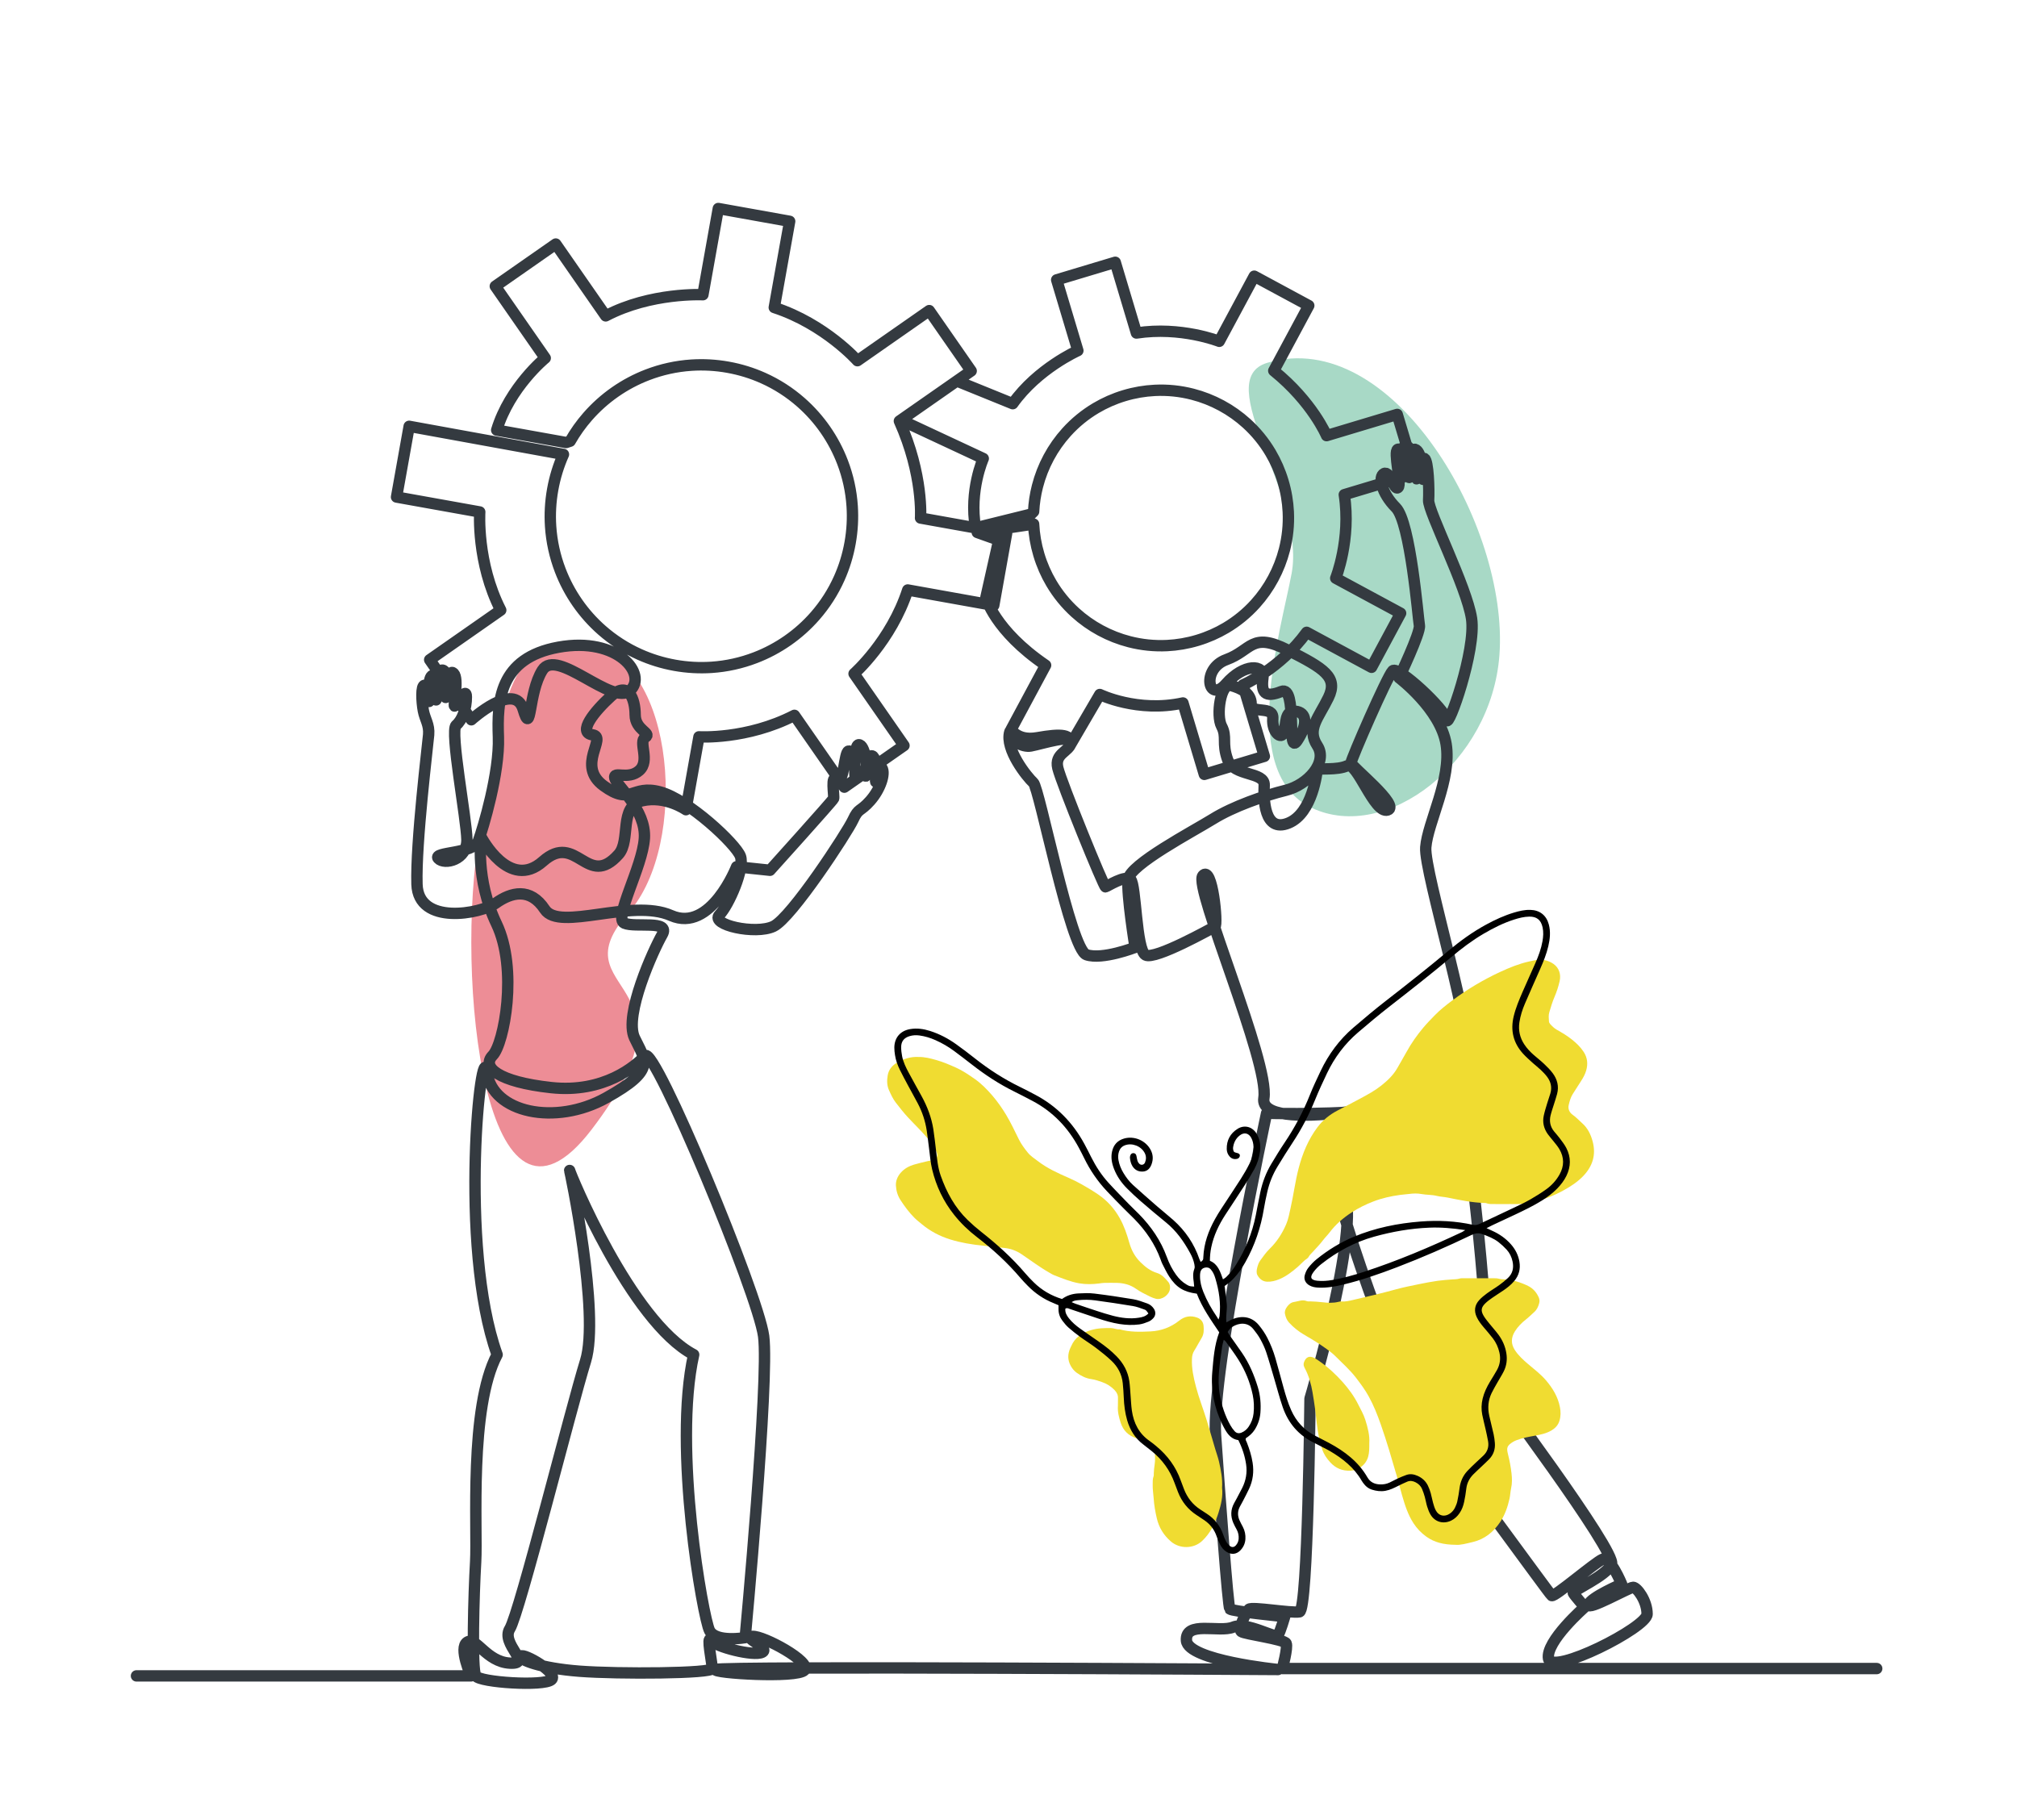 <svg width="532" height="480" viewBox="0 0 532 480" fill="none" xmlns="http://www.w3.org/2000/svg">
<path d="M156 170.5C177.943 174.403 181.823 222.656 165.799 240.731C146.5 262.5 187 257.5 156 298C127.828 334.805 119.892 257.155 126.5 220C133.108 182.845 134.058 166.598 156 170.5Z" fill="#E14151" fill-opacity="0.6"/>
<path d="M346.004 213.114C326.375 203.872 337.814 166.61 340.678 151.244C344.509 130.684 319.014 100.197 334.305 95.684C367.185 85.981 398.019 138.602 395.486 172.791C393.382 201.189 365.632 222.356 346.004 213.114Z" fill="#4EB28B" fill-opacity="0.49"/>
<path d="M495 440.13H338.225C338.225 440.13 339.735 434.582 339.232 433.489C338.729 432.397 328.327 431.052 327.405 430.379C326.482 429.707 328.602 425.248 329.418 424.495C330.233 423.742 340.49 425.588 342.755 425.167C345.02 424.747 345.523 368.931 345.523 368.931C345.523 368.931 359.951 320.512 353.911 313.115C347.872 305.717 371.191 371.453 377.398 378.514C383.605 385.575 408.602 420.376 409.273 420.88C409.944 421.385 420.681 412.138 422.694 411.297C424.707 410.457 427.727 417.854 427.727 417.854C427.727 417.854 419.507 421.385 419.003 423.234C418.5 425.083 429.74 418.695 430.747 418.695C431.753 418.695 434.438 422.225 434.438 425.756C434.438 429.286 409.273 442.063 408.434 437.524C407.595 432.985 417.997 423.906 417.997 423.906C417.997 423.906 415.313 420.88 414.977 420.208C414.641 419.535 423.533 415.837 425.043 412.642C426.553 409.448 393 364.728 393 364.728C393 364.728 388.554 283.189 381.257 287.14C373.959 291.091 331.85 299.245 333.36 289.662C334.87 280.079 314.739 234.014 317.255 230.988C319.771 227.961 321.281 244.017 320.443 244.437C319.604 244.858 304.673 253.264 302.156 251.919C299.64 250.574 299.64 233.257 298.214 231.996C296.788 230.735 292.007 233.846 291.587 233.93C291.168 234.014 279.928 206.442 279.005 202.575C278.082 198.708 281.941 198.372 282.528 195.934C283.115 193.497 274.944 196.199 271.875 196.775C269.714 197.181 266.129 195.374 266.656 192.488L275.789 175.48C262.295 166.283 260.034 157.603 260.034 157.603L263.431 142.472L257.769 140.454L272.621 138.237C272.751 140.917 273.205 143.626 274.009 146.311C274.812 148.996 275.921 151.506 277.285 153.815C279.011 156.74 281.147 159.34 283.593 161.563C287.656 165.257 292.571 167.91 297.885 169.275C301.084 170.098 304.425 170.454 307.812 170.288C310.487 170.158 313.19 169.703 315.869 168.898C318.549 168.092 321.053 166.982 323.358 165.615C326.276 163.884 328.87 161.744 331.089 159.292C334.775 155.221 337.422 150.295 338.784 144.971C339.605 141.765 339.96 138.416 339.795 135.022C339.665 132.342 339.212 129.635 338.408 126.95C337.604 124.264 336.496 121.753 335.132 119.444C333.405 116.519 331.269 113.919 328.823 111.696C324.76 108.002 319.845 105.349 314.532 103.984C311.332 103.161 307.991 102.805 304.604 102.971C301.929 103.101 299.229 103.555 296.549 104.361C293.869 105.166 291.363 106.277 289.059 107.644C286.14 109.375 283.546 111.515 281.327 113.967C277.641 118.038 274.995 122.964 273.632 128.288C273.078 130.452 272.736 132.68 272.623 134.943L271.949 135.62L257.302 139.244C255.571 129.387 259.344 120.948 259.344 120.948L237.599 110.799L252.366 100.493L267.116 106.483C273.693 97.212 284.296 92.489 284.296 92.489L278.708 73.823L294.156 69.179L299.743 87.843C311.483 86.027 321.587 90.032 321.587 90.032L330.819 72.851L345.198 80.61L335.966 97.792C346.181 106.049 349.894 114.912 349.894 114.912L368.527 109.31L373.191 124.889L354.567 130.488C356.391 142.296 352.307 152.518 352.307 152.518L369.424 161.754L361.756 176.025L344.639 166.789C337.627 176.47 327.844 180.669 327.844 180.669L333.482 199.504L317.651 204.264L312.012 185.427C300.05 188.053 290.08 183.191 290.08 183.191L282.049 196.937C283.329 193.479 279.662 193.525 273.623 194.589C267.583 195.654 266.8 191.507 266.339 193.076C265.001 197.627 270.952 205.013 272.546 206.442C274.14 207.871 282.36 250.406 286.554 251.835C290.748 253.264 299.388 249.901 299.388 249.901C299.388 249.901 297.123 235.947 297.543 231.996C297.962 228.046 314.655 219.303 319.939 216.025C325.224 212.746 333.36 209.888 339.148 208.459C344.936 207.03 350.304 201.062 347.452 196.691C344.6 192.32 347.788 189.378 350.388 183.998C352.988 178.618 349.298 176.348 339.651 171.473C330.005 166.597 330.173 171.557 323.462 173.994C316.752 176.432 318.681 185.763 323.378 180.383C328.076 175.003 333.612 175.087 333.108 178.87C332.605 182.653 333.612 184.166 337.973 182.4C342.335 180.635 339.232 199.801 342.168 195.346C345.103 190.891 344.6 187.864 341.664 187.612C338.728 187.36 339.316 191.059 338.645 193.16C337.973 195.262 335.457 193.16 335.709 189.546C335.96 185.931 330.005 188.537 330.005 185.679C330.005 182.821 327.321 181.56 324.636 180.803C321.952 180.047 320.694 188.705 322.204 191.563C323.714 194.421 322.204 195.934 323.797 200.389C325.391 204.845 333.612 203.5 333.444 207.114C333.276 210.729 333.36 219.723 339.819 217.118C346.278 214.512 347.368 203.416 347.452 202.995C347.536 202.575 352.737 203.248 355.337 201.987C357.937 200.726 362.467 214.764 365.99 213.671C369.513 212.578 356.343 202.155 356.343 201.23C356.343 200.305 365.906 178.366 367.332 176.937C368.758 175.508 381.256 187.192 381.592 189.882C381.927 192.572 389.393 171.473 388.134 163.151C386.876 154.829 376.643 134.822 376.81 131.964C376.978 129.106 376.727 121.541 375.72 120.952C374.713 120.364 375.468 128.77 375.384 126.332C375.3 123.895 374.881 118.935 373.203 118.515C371.526 118.094 373.707 128.434 373.707 125.912C373.707 123.39 372.449 117.758 370.771 117.506C369.093 117.254 371.861 127.845 371.694 125.66C371.526 123.474 369.932 117.926 368.674 118.515C367.416 119.103 369.764 127.593 368.758 128.602C367.751 129.611 366.661 124.147 365.067 124.903C363.473 125.66 364.312 130.031 368.171 133.898C372.029 137.764 374.042 163.151 374.378 165C374.713 166.849 369.009 178.786 369.009 178.786C369.009 178.786 379.914 187.024 381.424 196.271C382.934 205.517 376.559 216.95 376.055 223.506C375.552 230.063 389.141 273.438 387.799 284.366C386.457 295.294 334.073 293.655 334.073 293.655C334.073 293.655 319.477 362.122 320.61 378.514C321.742 394.906 323.881 423.78 324.384 424.411C324.888 425.041 338.854 426.428 338.854 426.428C338.854 426.428 337.721 430.337 337.092 431.346C336.463 432.354 328.914 427.689 325.265 429.202C321.616 430.715 312.557 427.437 312.934 432.733C313.312 438.029 337.092 440.382 337.092 440.382C337.092 440.382 189.726 439.43 188.72 440.382C187.713 441.335 210.249 442.736 212.207 440.55C214.164 438.365 201.302 431.416 198.45 431.64C195.598 431.864 203.315 434.722 201.022 435.843C198.73 436.964 188.72 434.386 187.49 432.705C186.259 431.024 187.825 438.757 187.881 440.102C187.937 441.447 163.22 441.615 152.874 440.831C142.529 440.046 136.75 437.756 137.384 436.852C138.019 435.948 147.45 441.279 145.437 443.072C143.424 444.866 126.536 443.801 125.473 442.064C124.411 440.326 124.956 420.502 125.459 411.928C125.962 403.354 123.697 371.327 131.121 357.331C120.804 328.582 127.011 272.177 128.437 282.853C129.863 293.529 146.471 297.059 159.892 289.578C173.313 282.097 170.21 279.827 167.358 273.775C164.506 267.722 172.391 250.49 174.656 246.539C176.92 242.588 167.609 244.774 164.674 243.513C161.738 242.252 169.455 228.718 169.958 221.153C170.462 213.587 162.66 207.283 162.157 205.265C161.654 203.248 165.68 205.854 168.616 203.248C171.552 200.642 168.28 195.682 170.173 194.505C172.066 193.329 167.526 192.656 167.526 188.537C167.526 184.418 165.764 179.459 161.234 183.578C156.705 187.697 152.259 193.245 156.285 193.833C160.312 194.421 151.84 201.903 159.221 207.283C166.603 212.662 166.519 206.862 174.068 208.88C181.618 210.897 194.116 222.666 195.29 225.86C196.465 229.054 192.271 238.721 189.754 241.327C187.238 243.933 199.233 246.623 204.014 244.353C208.795 242.084 223.475 219.556 224.984 216.277C226.494 212.999 226.83 214.26 229.514 211.233C232.198 208.207 233.54 204.088 232.618 202.575C231.695 201.062 230.772 204.424 230.94 206.022C231.108 207.619 231.611 199.801 230.017 199.381C228.424 198.961 227.92 206.61 228.424 204.341C228.927 202.071 228.088 196.355 226.494 196.439C224.901 196.523 225.572 207.955 225.655 205.013C225.739 202.071 224.984 197.868 223.81 198.12C222.636 198.372 222.636 207.03 220.79 205.517C218.945 204.004 220.119 210.057 219.868 210.645C219.616 211.233 203.091 229.559 203.091 229.559L194.284 228.634C194.284 228.634 187.489 246.119 177.004 241.495C166.519 236.872 147.562 245.782 143.703 239.898C139.845 234.014 134.812 235.359 130.785 238.217C126.759 241.075 110.318 244.185 109.983 233.257C109.647 222.33 112.835 196.495 113.058 193.805C113.282 191.115 112.108 189.826 111.66 187.472C111.213 185.119 110.989 180.804 111.996 180.748C113.002 180.692 113.226 186.744 113.17 184.558C113.114 182.373 112.891 178.002 114.344 178.114C115.798 178.226 114.736 185.903 115.071 184.446C115.407 182.989 115.295 175.704 117.029 176.881C118.762 178.058 117.42 185.455 117.532 183.718C117.644 181.98 118.259 176.152 119.657 177.609C121.055 179.066 119.545 185.959 119.881 186.239C120.216 186.52 123.012 180.748 123.012 183.83C123.012 186.912 121.978 189.882 120.3 191.311C118.622 192.74 123.068 216.109 123.152 221.489C123.236 226.869 117.197 228.214 115.603 226.448C114.009 224.683 124.914 225.272 126.172 221.825C127.43 218.379 131.792 203.836 131.456 194.421C131.121 185.007 131.54 173.574 147.31 170.716C163.08 167.858 170.84 177.994 166.183 182.149C161.472 186.352 146.894 170.715 143.069 176.768C139.243 182.821 140.25 194.674 137.985 187.108C135.72 179.543 124.314 189.864 124.314 189.864L113.33 174.034L132.074 160.946C125.653 148.393 126.536 135.043 126.536 135.043L104.59 131.107L107.922 112.452L148.617 119.858C147.323 122.763 146.356 125.871 145.772 129.142C145.188 132.413 145.019 135.662 145.228 138.836C145.492 142.855 146.362 146.75 147.761 150.415C150.084 156.5 153.866 161.943 158.756 166.237C161.7 168.823 165.044 170.992 168.714 172.634C171.613 173.932 174.714 174.9 177.978 175.486C181.242 176.071 184.484 176.24 187.651 176.031C191.662 175.767 195.549 174.894 199.205 173.492C205.278 171.164 210.709 167.374 214.994 162.473C217.575 159.523 219.739 156.172 221.378 152.494C222.672 149.59 223.638 146.484 224.223 143.213C224.807 139.942 224.976 136.691 224.767 133.517C224.503 129.498 223.633 125.602 222.233 121.938C219.91 115.852 216.129 110.41 211.238 106.116C208.294 103.53 204.951 101.361 201.281 99.719C198.382 98.421 195.283 97.453 192.019 96.868C188.755 96.282 185.511 96.113 182.343 96.322C178.333 96.586 174.446 97.459 170.79 98.861C164.717 101.189 159.286 104.979 155.001 109.879C153.259 111.87 151.708 114.043 150.379 116.376L149.304 116.73L131.006 113.448C134.441 102.094 143.81 94.452 143.81 94.452L130.641 75.5L146.588 64.371L159.758 83.322C171.665 77.046 185.402 77.738 185.402 77.738L189.463 55L208.281 58.375L204.22 81.112C217.606 85.489 226.153 95.146 226.153 95.146L245.094 81.927L256.157 97.847L237.217 111.066C243.609 125.278 242.801 136.644 242.801 136.644L265.5 140.715L262.111 159.692L239.423 155.623C235.045 169.09 225.265 177.709 225.265 177.709L238.435 196.661L222.702 207.64L209.532 188.689C196.945 195.166 184.355 194.359 184.355 194.359L180.921 213.585C180.921 213.585 175.565 209.805 169.358 211.234C163.151 212.663 166.45 221.657 163.165 225.356C154.888 234.674 152.092 219.303 143.201 227.205C134.309 235.107 126.928 220.816 126.928 220.816C126.928 220.816 125.25 231.744 130.954 243.681C136.658 255.617 132.967 275.288 129.947 278.401C126.928 281.515 131.457 285.375 145.382 286.888C159.306 288.401 167.694 281.172 170.174 278.482C172.654 275.792 199.905 341.191 201.415 352.455C202.924 363.719 196.549 431.976 196.549 431.976C196.549 431.976 188.832 433.321 187.155 430.127C185.477 426.933 177.424 382.044 182.961 357.331C166.352 348.588 150.247 309.248 150.247 308.744C150.247 308.239 158.299 346.571 154.441 359.012C150.582 371.453 136.993 425.588 134.477 429.623C131.961 433.657 140.684 439.037 134.477 438.701C128.27 438.365 125.586 431.64 123.237 433.153C120.888 434.666 124.243 442.064 124.243 442.064H36" stroke="#343A40" stroke-width="3" stroke-miterlimit="10" stroke-linecap="round" stroke-linejoin="round"/>
<path d="M397.183 317.606C396.266 317.606 395.35 317.614 394.433 317.604C393.623 317.595 392.802 317.686 392.019 317.368C391.883 317.313 391.718 317.322 391.566 317.318C388.26 317.229 385.041 316.551 381.817 315.895C380.877 315.704 379.899 315.683 378.971 315.452C377.632 315.118 376.255 315.211 374.905 314.957C373.872 314.762 372.761 314.794 371.713 314.933C370.908 315.04 370.099 315.08 369.3 315.189C366.887 315.519 364.516 316.04 362.232 316.924C360.233 317.697 358.314 318.637 356.525 319.801C354.303 321.247 352.293 322.957 350.688 325.096C350.17 325.787 349.54 326.376 349.018 327.072C348.168 328.205 347.157 329.217 346.21 330.276C345.872 330.654 345.47 330.974 345.225 331.436C345.132 331.612 345.005 331.8 344.844 331.906C343.855 332.554 343.112 333.474 342.226 334.232C340.759 335.487 339.238 336.677 337.429 337.427C336.386 337.859 335.318 338.136 334.177 338.082C332.977 338.024 332.184 337.308 331.654 336.352C331.337 335.78 331.435 335.04 331.597 334.403C331.77 333.721 331.995 333.044 332.428 332.45C333.205 331.383 333.965 330.297 334.911 329.377C336.803 327.539 338.183 325.367 339.226 322.969C339.815 321.614 340.058 320.154 340.384 318.722C341.182 315.22 341.616 311.643 342.525 308.164C343.549 304.248 345.069 300.543 347.524 297.3C348.916 295.462 350.699 294.018 352.758 292.941C354.83 291.856 356.91 290.787 358.968 289.675C360.8 288.685 362.641 287.682 364.272 286.389C365.943 285.065 367.505 283.595 368.577 281.698C369.376 280.283 370.205 278.885 370.989 277.462C372.243 275.187 373.722 273.081 375.395 271.086C376.38 269.913 377.441 268.828 378.506 267.739C379.894 266.32 381.455 265.097 383.038 263.913C386.997 260.953 391.231 258.434 395.715 256.359C398.155 255.23 400.652 254.213 403.293 253.622C404.131 253.434 404.977 253.237 405.83 253.174C407.237 253.07 408.565 253.453 409.723 254.248C411.208 255.268 411.776 257.007 411.369 258.806C411.043 260.249 410.581 261.645 410.001 262.999C409.44 264.31 409.044 265.672 408.637 267.031C408.4 267.821 408.505 268.649 408.554 269.459C408.568 269.689 408.714 269.949 408.876 270.125C409.391 270.685 409.915 271.223 410.599 271.611C411.966 272.386 413.319 273.184 414.559 274.17C415.762 275.126 416.857 276.169 417.701 277.457C418.713 279.003 418.874 280.668 418.357 282.417C418.066 283.401 417.577 284.289 417.021 285.146C416.275 286.296 415.533 287.449 414.806 288.612C414.26 289.486 413.991 290.479 413.762 291.463C413.504 292.569 413.982 293.496 414.876 294.118C415.763 294.737 416.469 295.535 417.27 296.236C418.789 297.566 419.606 299.281 420.099 301.185C420.992 304.636 420.059 307.605 417.651 310.147C416.134 311.748 414.308 312.942 412.384 313.996C409.784 315.421 407.058 316.495 404.142 317.09C402.597 317.405 401.058 317.668 399.474 317.615C398.711 317.59 397.947 317.611 397.183 317.611C397.183 317.608 397.183 317.606 397.183 317.606Z" fill="#F0DC31"/>
<path d="M383.939 407.484C380.76 407.458 378.319 406.857 376.189 405.321C374.869 404.369 373.744 403.212 372.838 401.824C371.341 399.531 370.545 396.969 369.793 394.384C369.298 392.681 368.885 390.953 368.389 389.25C367.066 384.719 365.757 380.183 364.191 375.729C363.297 373.186 362.301 370.681 360.997 368.317C360.04 366.583 358.86 364.996 357.655 363.422C356.036 361.307 354.035 359.569 352.178 357.691C351.505 357.01 350.723 356.424 349.943 355.862C348.09 354.526 346.152 353.32 344.168 352.186C342.614 351.297 341.225 350.204 340.006 348.882C339.386 348.21 339.097 347.406 338.92 346.567C338.78 345.901 339.066 345.247 339.458 344.715C339.912 344.099 340.473 343.558 341.29 343.441C342.424 343.279 343.525 342.713 344.715 343.218C344.979 343.33 345.32 343.267 345.624 343.276C346.688 343.305 347.74 343.374 348.803 343.503C350.198 343.673 351.644 343.749 353.051 343.392C353.295 343.33 353.557 343.276 353.803 343.298C354.837 343.393 355.836 343.141 356.812 342.914C360.611 342.03 364.411 341.145 368.174 340.106C370.22 339.541 372.312 339.138 374.394 338.708C375.977 338.381 377.571 338.084 379.17 337.853C380.471 337.665 381.788 337.581 383.101 337.481C383.708 337.435 384.31 337.46 384.909 337.271C385.285 337.152 385.715 337.18 386.12 337.179C388.717 337.171 391.314 337.172 393.911 337.175C394.418 337.176 394.919 337.172 395.422 337.321C395.804 337.434 396.222 337.451 396.625 337.468C398.896 337.566 401.028 338.215 403.043 339.202C404.349 339.842 405.294 340.915 405.875 342.281C406.086 342.776 406.105 343.259 405.969 343.767C405.727 344.666 405.36 345.483 404.636 346.117C403.911 346.751 403.248 347.444 402.48 348.044C401.364 348.917 400.356 349.934 399.584 351.158C398.528 352.834 398.482 354.489 399.577 356.156C400.508 357.574 401.742 358.702 403.024 359.792C404.648 361.173 406.366 362.463 407.756 364.09C409.523 366.159 410.923 368.452 411.442 371.174C411.673 372.377 411.688 373.582 411.314 374.787C410.959 375.93 410.233 376.707 409.235 377.305C407.854 378.132 406.313 378.43 404.765 378.72C403.172 379.018 401.572 379.281 400.049 379.874C399.716 380.003 399.4 380.137 399.092 380.325C397.427 381.34 397.326 381.944 397.741 383.579C398.163 385.242 398.485 386.944 398.676 388.648C398.822 389.948 398.864 391.279 398.564 392.594C398.363 393.479 398.352 394.397 398.152 395.293C397.66 397.495 396.933 399.607 395.678 401.483C393.926 404.101 391.602 406.007 388.469 406.75C386.793 407.145 385.121 407.612 383.939 407.484Z" fill="#F0DC31"/>
<path d="M242.163 278.804C243.884 278.765 245.45 279.19 247.01 279.632C248.773 280.131 250.454 280.861 252.121 281.602C253.888 282.387 255.486 283.486 257.07 284.59C258.834 285.82 260.337 287.358 261.723 288.971C263.074 290.543 264.275 292.25 265.354 294.036C266.62 296.13 267.639 298.349 268.727 300.532C269.368 301.818 270.215 302.956 271.107 304.057C271.844 304.967 272.859 305.593 273.781 306.302C276.216 308.176 278.992 309.433 281.787 310.656C282.997 311.186 284.191 311.77 285.339 312.423C286.838 313.275 288.325 314.16 289.745 315.136C292.079 316.742 293.925 318.814 295.323 321.291C296.483 323.345 297.228 325.561 297.864 327.809C298.416 329.759 299.302 331.446 300.759 332.892C302.047 334.17 303.399 335.245 305.163 335.779C306.432 336.163 307.287 337.148 308.115 338.116C308.565 338.641 308.675 339.306 308.587 339.988C308.379 341.599 306.448 342.969 304.879 342.588C304.34 342.457 303.813 342.243 303.312 342.002C302.031 341.384 300.759 340.751 299.586 339.927C298.088 338.874 296.376 338.44 294.564 338.396C293.496 338.37 292.426 338.392 291.357 338.394C290.849 338.395 290.352 338.493 289.85 338.556C288.137 338.773 286.416 338.81 284.696 338.517C282.375 338.121 280.222 337.215 278.046 336.376C277.576 336.195 277.146 335.909 276.704 335.658C274.184 334.225 271.879 332.468 269.48 330.854C268.106 329.93 266.632 329.371 264.967 329.189C263.057 328.98 261.151 328.759 259.238 328.571C256.319 328.284 253.412 327.803 250.605 326.928C247.871 326.076 245.36 324.767 243.142 322.916C242.48 322.363 241.798 321.84 241.185 321.228C239.776 319.821 238.609 318.227 237.524 316.569C236.755 315.393 236.365 314.04 236.302 312.689C236.246 311.485 236.727 310.315 237.568 309.351C238.504 308.277 239.695 307.618 241.023 307.213C242.184 306.859 243.374 306.603 244.554 306.314C245.045 306.194 245.549 306.123 246.036 305.992C247.046 305.719 247.418 305.012 247.089 304.016C247.01 303.776 246.899 303.542 246.769 303.325C246.065 302.149 245.304 301.024 244.409 299.97C242.859 298.145 241.119 296.508 239.499 294.755C238.365 293.529 237.328 292.209 236.302 290.888C235.519 289.88 234.991 288.713 234.472 287.552C233.911 286.297 233.919 284.961 234.139 283.656C234.399 282.112 235.354 280.994 236.707 280.238C238.424 279.279 240.247 278.708 242.163 278.804Z" fill="#F0DC31"/>
<path d="M322.327 392.452C322.6 394.641 322.07 396.884 321.382 399.052C320.504 401.824 319.249 404.431 317.06 406.477C314.813 408.578 311.147 408.605 308.833 406.607C306.929 404.964 305.681 402.933 305.111 400.472C304.71 398.742 304.403 397.013 304.289 395.231C304.211 394.022 303.994 392.819 304.033 391.597C304.056 390.888 303.985 390.177 304.247 389.484C304.35 389.21 304.316 388.881 304.326 388.577C304.35 387.817 304.436 387.07 304.55 386.313C304.715 385.217 304.643 384.08 304.611 382.962C304.601 382.626 304.46 382.243 304.257 381.974C303.581 381.079 302.854 380.226 301.686 379.928C300.999 379.753 300.313 379.566 299.64 379.343C297.629 378.676 296.267 377.356 295.599 375.32C295.121 373.862 294.75 372.4 294.857 370.845C294.902 370.186 294.842 369.52 294.875 368.86C294.919 367.982 294.574 367.298 293.98 366.676C293.048 365.699 291.943 365 290.681 364.565C289.772 364.252 288.847 363.92 287.903 363.79C286.438 363.588 285.192 362.962 284.024 362.133C283.356 361.659 282.844 361.046 282.434 360.314C281.567 358.765 281.586 357.221 282.276 355.637C282.357 355.451 282.461 355.274 282.54 355.087C283.537 352.746 285.417 351.559 287.778 350.852C289.524 350.329 291.273 350.292 293.052 350.316C293.819 350.326 294.525 350.736 295.305 350.645C297.989 351.408 300.745 351.333 303.477 351.196C306.268 351.056 308.829 350.109 311.044 348.337C312.469 347.197 314.054 346.936 315.766 347.558C316.766 347.921 317.352 348.689 317.45 349.72C317.555 350.831 317.549 351.946 316.913 352.969C316.243 354.046 315.684 355.193 315.003 356.262C314.572 356.938 314.423 357.629 314.387 358.416C314.272 360.938 314.809 363.358 315.436 365.765C316.204 368.716 317.333 371.554 318.228 374.465C319.032 377.082 319.787 379.715 320.563 382.341C320.879 383.411 321.28 384.452 321.523 385.549C322.016 387.781 322.496 390.007 322.327 392.452Z" fill="#F0DC31"/>
<path d="M361.164 380.688C361.168 382.013 361.174 383.119 360.87 384.22C360.252 386.455 358.257 387.853 356.224 387.936C354.009 388.027 352.283 387.3 350.821 385.683C349.921 384.687 349.19 383.633 348.757 382.348C348.041 380.224 347.628 378.056 347.358 375.829C347.194 374.48 347.064 373.114 346.879 371.764C346.672 370.261 346.447 368.761 346.19 367.267C345.81 365.057 345.224 362.91 344.159 360.917C343.893 360.42 343.712 359.951 343.938 359.333C344.441 357.958 345.342 357.535 346.665 358.205C347.116 358.433 347.537 358.725 347.954 359.015C350.26 360.62 352.32 362.513 354.179 364.605C355.764 366.388 357.171 368.325 358.245 370.471C358.904 371.788 359.651 373.065 360.101 374.482C360.764 376.57 361.306 378.675 361.164 380.688Z" fill="#F0DC31"/>
<path d="M392.084 323.96C392.816 324.298 393.267 324.508 393.719 324.715C395.547 325.552 397.16 326.686 398.499 328.195C399.675 329.52 400.457 331.039 400.756 332.794C401.083 334.715 400.642 336.429 399.379 337.924C398.549 338.906 397.552 339.695 396.496 340.411C395.527 341.068 394.531 341.685 393.572 342.356C392.948 342.792 392.325 343.247 391.779 343.775C390.662 344.856 390.526 345.724 391.303 347.054C391.736 347.795 392.301 348.463 392.839 349.138C393.632 350.133 394.502 351.069 395.253 352.094C396.318 353.547 397.026 355.163 397.313 356.969C397.579 358.64 397.376 360.226 396.63 361.724C396.131 362.724 395.518 363.665 394.969 364.641C394.445 365.571 393.898 366.491 393.431 367.451C392.506 369.353 392.348 371.363 392.795 373.412C393.153 375.052 393.593 376.674 393.954 378.314C394.117 379.057 394.211 379.819 394.277 380.577C394.422 382.237 393.946 383.703 392.773 384.906C392.134 385.562 391.458 386.182 390.795 386.815C390.058 387.518 389.298 388.197 388.584 388.922C387.555 389.967 386.919 391.207 386.746 392.691C386.611 393.852 386.421 395.01 386.18 396.154C385.959 397.201 385.598 398.209 384.985 399.109C384.4 399.967 383.679 400.666 382.732 401.114C380.661 402.092 378.468 401.469 377.304 399.503C376.92 398.855 376.653 398.123 376.426 397.4C376.169 396.577 376.045 395.712 375.81 394.881C375.604 394.149 375.364 393.421 375.066 392.723C374.736 391.95 374.132 391.396 373.389 391.007C372.681 390.636 371.935 390.507 371.181 390.825C370.386 391.161 369.603 391.53 368.832 391.918C367.74 392.468 366.655 393.014 365.432 393.239C364.192 393.468 362.996 393.3 361.82 392.928C361.025 392.677 360.371 392.189 359.845 391.544C359.588 391.229 359.336 390.903 359.134 390.552C357.138 387.082 354.113 384.719 350.741 382.732C350.128 382.371 349.483 382.063 348.851 381.735C348.083 381.336 347.322 380.925 346.544 380.547C342.475 378.574 339.777 375.375 338.322 371.148C337.478 368.698 336.838 366.178 336.098 363.691C335.402 361.351 334.749 358.996 333.975 356.682C333.574 355.483 333.019 354.32 332.407 353.21C331.895 352.281 331.246 351.417 330.577 350.588C329.001 348.635 326.731 348.948 325.075 349.97C324.553 350.292 324.145 350.751 323.81 351.352C323.986 351.65 324.143 351.961 324.341 352.243C325.422 353.786 326.53 355.31 327.596 356.862C329.487 359.616 330.77 362.662 331.744 365.838C332.422 368.05 332.62 370.332 332.445 372.638C332.324 374.239 331.817 375.717 330.966 377.084C330.36 378.057 329.515 378.774 328.62 379.358C328.429 379.814 328.715 380.105 328.838 380.418C329.525 382.176 330.094 383.96 330.389 385.835C330.764 388.222 330.477 390.508 329.467 392.692C328.934 393.846 328.328 394.966 327.746 396.097C327.513 396.55 327.253 396.987 327.016 397.438C326.407 398.598 326.4 399.788 326.91 400.975C327.17 401.581 327.494 402.161 327.803 402.745C328.341 403.763 328.558 404.844 328.487 405.989C328.418 407.103 327.98 408.062 327.234 408.871C326.18 410.014 324.822 410.176 323.507 409.345C322.754 408.87 322.2 408.203 321.817 407.415C321.461 406.685 321.138 405.933 320.87 405.167C320.258 403.42 319.18 402.047 317.664 401.007C316.993 400.546 316.312 400.098 315.63 399.654C313.335 398.163 311.709 396.128 310.712 393.587C310.396 392.782 310.09 391.972 309.795 391.159C308.583 387.821 306.576 385.052 303.831 382.813C303.082 382.202 302.322 381.601 301.549 381.019C299.389 379.392 298.049 377.219 297.304 374.655C296.732 372.689 296.487 370.673 296.401 368.63C296.348 367.361 296.263 366.091 296.133 364.827C295.892 362.5 294.844 360.532 293.17 358.949C291.88 357.728 290.481 356.613 289.065 355.537C287.729 354.522 286.287 353.646 284.93 352.658C283.862 351.88 282.816 351.062 281.826 350.188C281.221 349.654 280.703 349.009 280.212 348.363C279.549 347.492 279.193 346.491 279.19 345.381C279.189 345.027 279.19 344.674 279.19 344.292C278.728 344.093 278.313 343.905 277.891 343.736C275.3 342.7 273.04 341.168 271.089 339.179C270.412 338.489 269.738 337.791 269.112 337.055C265.7 333.039 261.833 329.507 257.661 326.304C255.426 324.588 253.419 322.65 251.664 320.45C248.825 316.89 246.915 312.862 245.857 308.454C245.431 306.681 245.303 304.835 245.057 303.02C244.838 301.406 244.678 299.783 244.427 298.175C244.038 295.693 243.264 293.326 242.096 291.1C241.244 289.478 240.338 287.884 239.473 286.269C238.752 284.923 238.033 283.576 237.353 282.209C236.738 280.975 236.277 279.677 236.063 278.309C235.961 277.658 235.884 276.995 235.888 276.337C235.903 273.727 237.463 271.903 240.034 271.46C241.832 271.15 243.586 271.395 245.306 271.942C247.801 272.735 250.094 273.944 252.215 275.464C253.87 276.65 255.496 277.879 257.092 279.143C260.817 282.095 264.789 284.647 269.066 286.726C270.393 287.371 271.697 288.064 273.004 288.749C278.678 291.723 282.949 296.11 286 301.714C286.633 302.876 287.224 304.061 287.82 305.242C289.041 307.665 290.502 309.933 292.326 311.939C294.072 313.859 295.897 315.709 297.703 317.574C298.589 318.488 299.524 319.354 300.417 320.262C303.632 323.534 306.178 327.241 307.759 331.576C308.373 333.257 309.17 334.846 310.229 336.296C310.989 337.336 311.887 338.225 313.012 338.869C313.728 339.278 313.827 339.304 314.975 339.371C314.938 338.969 314.92 338.579 314.864 338.195C314.694 337.029 314.572 335.863 315.011 334.728C315.169 334.32 315.108 333.932 315.032 333.531C314.832 332.469 314.428 331.482 313.915 330.54C312.249 327.475 310.269 324.666 307.525 322.44C305.271 320.612 303.055 318.735 300.859 316.838C299.627 315.774 298.439 314.654 297.286 313.505C295.794 312.017 294.604 310.309 293.833 308.333C293.249 306.835 292.956 305.298 293.323 303.7C293.721 301.965 294.772 300.811 296.492 300.319C299.135 299.562 302.101 300.805 303.437 303.205C304.151 304.488 304.228 305.818 303.707 307.18C303.316 308.201 302.641 308.94 301.497 309.027C300.281 309.119 299.309 308.615 298.67 307.566C298.267 306.904 298.104 306.151 298.031 305.386C298.012 305.192 298.069 304.981 298.131 304.791C298.251 304.424 298.494 304.186 298.907 304.171C299.34 304.155 299.637 304.401 299.744 304.89C299.842 305.335 299.888 305.796 300.028 306.226C300.118 306.502 300.293 306.783 300.506 306.981C301.006 307.446 301.751 307.273 302.008 306.639C302.349 305.799 302.352 304.955 301.924 304.133C300.974 302.31 298.591 301.383 296.68 302.112C295.926 302.4 295.417 302.949 295.155 303.719C294.903 304.459 294.861 305.211 294.998 305.979C295.215 307.198 295.671 308.323 296.305 309.381C297.016 310.567 297.843 311.67 298.867 312.597C300.943 314.475 303.044 316.326 305.156 318.164C306.577 319.401 308.062 320.564 309.468 321.818C312.643 324.652 314.969 328.068 316.346 332.111C316.425 332.343 316.555 332.558 316.708 332.879C316.952 332.652 317.185 332.522 317.279 332.325C317.383 332.107 317.377 331.829 317.388 331.576C317.542 327.983 318.731 324.706 320.451 321.596C320.968 320.661 321.53 319.75 322.112 318.854C323.832 316.207 325.597 313.589 327.293 310.928C328.112 309.643 328.879 308.316 329.557 306.952C330.241 305.577 330.651 304.104 330.621 302.538C330.605 301.709 330.431 300.919 330.05 300.185C329.374 298.883 328.162 298.595 327.007 299.486C325.945 300.305 325.391 301.427 325.228 302.747C325.21 302.895 325.233 303.052 325.254 303.202C325.341 303.806 325.513 303.964 326.233 304.115C326.793 304.233 327.051 304.469 327.028 304.844C327.002 305.252 326.703 305.592 326.27 305.683C325.511 305.844 324.852 305.652 324.333 305.07C323.842 304.519 323.581 303.861 323.563 303.122C323.508 300.786 324.482 298.967 326.45 297.745C328.25 296.628 330.364 297.206 331.453 299.069C332.303 300.523 332.563 302.118 332.333 303.785C332.108 305.415 331.615 306.97 330.825 308.406C330.041 309.832 329.196 311.226 328.316 312.596C326.638 315.209 324.908 317.789 323.216 320.393C321.484 323.06 320.12 325.89 319.476 329.03C319.241 330.176 319.124 331.333 319.121 332.571C321.248 333.438 321.841 335.433 322.57 337.463C322.896 337.24 323.16 337.104 323.368 336.91C324.42 335.932 325.274 334.789 326.027 333.575C328.521 329.559 330.289 325.248 331.216 320.605C331.625 318.559 331.989 316.504 332.423 314.464C332.989 311.806 333.944 309.288 335.349 306.958C336.479 305.084 337.613 303.208 338.835 301.394C341.492 297.451 343.707 293.289 345.469 288.87C346.335 286.698 347.336 284.576 348.345 282.465C350.433 278.091 353.261 274.252 356.941 271.089C359.759 268.667 362.607 266.273 365.543 263.996C371.097 259.689 376.605 255.329 381.998 250.823C385.13 248.206 388.421 245.818 392.019 243.867C394.351 242.603 396.75 241.496 399.293 240.729C400.707 240.303 402.141 239.961 403.641 240.004C406.134 240.076 407.87 241.438 408.512 243.849C409.025 245.777 408.82 247.692 408.378 249.592C407.892 251.682 407.084 253.662 406.221 255.621C404.888 258.648 403.528 261.664 402.227 264.705C401.546 266.296 401.013 267.939 400.754 269.668C400.437 271.786 400.879 273.711 402.045 275.488C402.749 276.561 403.629 277.479 404.59 278.321C405.471 279.093 406.403 279.809 407.249 280.616C408.057 281.386 408.863 282.181 409.529 283.07C410.745 284.694 411.229 286.535 410.699 288.549C410.453 289.482 410.137 290.396 409.853 291.319C409.554 292.291 409.205 293.251 408.969 294.238C408.607 295.756 408.88 297.174 409.875 298.411C410.353 299.006 410.883 299.562 411.335 300.176C411.967 301.034 412.648 301.878 413.132 302.819C414.377 305.239 414.352 307.711 413.156 310.162C412.547 311.41 411.71 312.495 410.748 313.489C409.536 314.741 408.152 315.775 406.676 316.691C404.423 318.089 402.039 319.239 399.647 320.371C397.67 321.306 395.681 322.219 393.7 323.148C393.24 323.362 392.793 323.602 392.084 323.96ZM323.475 348.803C323.771 348.649 323.939 348.566 324.103 348.476C324.326 348.354 324.538 348.21 324.769 348.106C327.208 347.005 330.009 347.049 332.073 349.587C332.912 350.619 333.656 351.705 334.263 352.888C335.149 354.614 335.867 356.411 336.404 358.27C337.153 360.86 337.832 363.47 338.554 366.068C339.112 368.079 339.712 370.075 340.566 371.988C341.88 374.932 343.935 377.174 346.792 378.673C348.054 379.335 349.333 379.963 350.587 380.638C354.682 382.841 358.298 385.584 360.674 389.7C361.41 390.975 362.545 391.501 363.966 391.556C364.848 391.59 365.693 391.454 366.49 391.077C367.271 390.707 368.03 390.289 368.816 389.929C369.507 389.613 370.213 389.325 370.928 389.066C371.944 388.699 372.93 388.869 373.895 389.296C375.106 389.833 376.033 390.682 376.616 391.862C376.929 392.496 377.166 393.176 377.363 393.857C377.603 394.687 377.736 395.547 377.971 396.378C378.164 397.06 378.363 397.759 378.69 398.382C379.485 399.896 381.008 400.218 382.432 399.243C383.035 398.83 383.491 398.282 383.793 397.627C384.026 397.122 384.255 396.597 384.369 396.057C384.611 394.914 384.82 393.76 384.963 392.6C385.175 390.876 385.808 389.351 386.974 388.071C387.659 387.32 388.41 386.629 389.145 385.925C389.843 385.256 390.566 384.613 391.264 383.943C392.338 382.913 392.747 381.645 392.497 380.189C392.317 379.137 392.079 378.094 391.847 377.052C391.559 375.761 391.216 374.482 390.958 373.186C390.677 371.773 390.719 370.357 391.056 368.945C391.438 367.34 392.146 365.883 392.986 364.48C393.614 363.432 394.278 362.405 394.865 361.335C395.654 359.898 395.851 358.372 395.48 356.753C395.167 355.385 394.603 354.144 393.764 353.041C392.994 352.029 392.152 351.073 391.33 350.101C390.638 349.283 389.986 348.443 389.521 347.466C388.731 345.81 388.936 344.278 390.154 342.94C390.765 342.269 391.489 341.685 392.224 341.147C393.25 340.397 394.357 339.758 395.388 339.013C396.21 338.419 397.01 337.781 397.746 337.084C399.006 335.893 399.304 334.386 398.948 332.733C398.697 331.568 398.191 330.503 397.387 329.628C396.737 328.92 396.022 328.258 395.266 327.662C394.013 326.675 392.533 326.117 391.052 325.558C390.024 325.17 389.146 325.27 388.147 325.75C381.68 328.855 375.11 331.73 368.405 334.29C363.793 336.05 359.14 337.681 354.333 338.835C352.149 339.359 349.953 339.763 347.69 339.645C346.865 339.602 346.071 339.461 345.347 339.047C344.331 338.466 343.831 337.45 344.147 336.335C344.338 335.663 344.636 334.971 345.064 334.429C345.721 333.597 346.465 332.804 347.289 332.139C350.274 329.731 353.524 327.723 357.063 326.241C362.7 323.881 368.627 322.689 374.694 322.211C379.333 321.846 383.954 322.07 388.514 323.081C389.21 323.235 389.803 323.051 390.417 322.759C393.403 321.339 396.404 319.951 399.389 318.528C400.812 317.85 402.244 317.179 403.612 316.398C405.067 315.567 406.492 314.669 407.854 313.693C409.27 312.678 410.44 311.394 411.31 309.865C412.605 307.589 412.607 305.3 411.261 303.056C410.819 302.319 410.24 301.663 409.708 300.982C409.238 300.38 408.719 299.816 408.272 299.199C407.203 297.724 406.796 296.071 407.18 294.283C407.414 293.193 407.757 292.125 408.076 291.054C408.338 290.177 408.653 289.317 408.916 288.441C409.408 286.801 409.038 285.308 408.022 283.981C407.53 283.338 406.956 282.749 406.367 282.191C405.703 281.561 404.965 281.01 404.288 280.393C403.423 279.605 402.537 278.831 401.749 277.97C399.145 275.124 398.346 271.809 399.255 268.056C399.797 265.816 400.696 263.711 401.604 261.611C402.715 259.042 403.897 256.505 405.015 253.939C405.808 252.118 406.494 250.255 406.841 248.287C407.055 247.074 407.137 245.848 406.879 244.643C406.432 242.557 405.237 241.751 403.341 241.785C401.944 241.81 400.622 242.155 399.313 242.575C396.489 243.481 393.858 244.809 391.306 246.305C388.264 248.087 385.471 250.213 382.775 252.471C377.505 256.885 372.103 261.134 366.677 265.353C363.785 267.602 360.975 269.96 358.19 272.342C354.7 275.327 351.995 278.944 350.016 283.084C348.897 285.424 347.81 287.784 346.832 290.186C345.232 294.114 343.29 297.847 340.947 301.383C339.57 303.462 338.256 305.583 336.958 307.712C335.677 309.813 334.773 312.079 334.24 314.483C333.921 315.923 333.601 317.366 333.365 318.821C332.559 323.795 330.956 328.485 328.501 332.887C327.629 334.45 326.628 335.918 325.394 337.219C325.044 337.588 324.677 337.944 324.287 338.268C323.864 338.619 323.405 338.926 323 339.224C323.202 340.867 323.443 342.425 323.574 343.991C323.701 345.537 323.264 347.09 323.475 348.803ZM326.622 379.877C324.838 379.629 323.87 378.409 323.068 376.997C322.842 376.599 322.62 376.197 322.421 375.785C320.292 371.382 319.32 366.746 319.751 361.861C320.059 358.368 320.292 354.854 321.578 351.435C319.378 348.162 317.069 344.926 315.674 341.245C312.201 340.786 310.251 339.596 308.375 336.702C307.686 335.64 307.148 334.478 306.564 333.35C306.378 332.991 306.257 332.597 306.117 332.215C304.62 328.128 302.22 324.625 299.19 321.534C298.299 320.625 297.369 319.754 296.476 318.848C294.939 317.289 293.388 315.742 291.895 314.142C289.483 311.557 287.502 308.668 285.955 305.484C285.51 304.569 285.041 303.665 284.56 302.768C281.693 297.422 277.676 293.212 272.28 290.374C270.704 289.545 269.127 288.717 267.53 287.93C263.541 285.962 259.846 283.539 256.346 280.805C254.821 279.614 253.281 278.443 251.731 277.286C250.176 276.126 248.507 275.152 246.731 274.365C245.376 273.764 243.973 273.33 242.496 273.132C241.622 273.015 240.768 273.058 239.926 273.306C238.462 273.737 237.696 274.674 237.688 276.191C237.684 276.997 237.786 277.815 237.939 278.609C238.241 280.175 238.951 281.594 239.697 282.985C240.803 285.049 241.953 287.088 243.079 289.141C244.584 291.884 245.691 294.776 246.177 297.875C246.468 299.735 246.655 301.611 246.89 303.479C247.169 305.7 247.353 307.939 248.102 310.072C249.657 314.498 251.852 318.543 255.256 321.837C256.388 322.932 257.583 323.971 258.82 324.946C262.989 328.233 266.922 331.763 270.373 335.812C271.099 336.663 271.874 337.477 272.673 338.261C274.779 340.328 277.257 341.776 280.115 342.649C281.387 341.715 282.843 341.261 284.385 341.18C285.805 341.106 287.25 341.043 288.655 341.215C292.088 341.633 295.513 342.141 298.923 342.717C300.163 342.926 301.367 343.395 302.563 343.813C303.292 344.067 303.899 344.549 304.338 345.205C304.887 346.026 304.851 347.024 304.171 347.73C303.825 348.089 303.402 348.43 302.948 348.614C302.153 348.936 301.322 349.245 300.48 349.356C298.759 349.583 297.024 349.517 295.305 349.249C293.338 348.942 291.435 348.382 289.55 347.759C287.088 346.944 284.635 346.102 282.175 345.279C281.809 345.157 281.44 344.904 280.998 345.202C280.892 346.175 281.322 346.958 281.893 347.69C282.747 348.785 283.798 349.673 284.918 350.475C286.574 351.66 288.259 352.803 289.927 353.97C291.557 355.11 293.115 356.339 294.508 357.765C296.302 359.6 297.492 361.76 297.864 364.313C298.039 365.519 298.084 366.745 298.186 367.961C298.3 369.329 298.342 370.707 298.537 372.064C299.011 375.376 300.409 378.17 303.249 380.118C303.877 380.549 304.466 381.042 305.051 381.531C307.965 383.963 310.148 386.915 311.427 390.511C311.7 391.278 311.99 392.039 312.285 392.797C313.159 395.045 314.563 396.871 316.605 398.185C317.161 398.543 317.713 398.909 318.268 399.269C320.348 400.617 321.823 402.436 322.629 404.795C322.842 405.419 323.084 406.044 323.405 406.617C323.647 407.049 323.993 407.451 324.372 407.773C324.921 408.24 325.524 408.149 325.987 407.615C326.398 407.141 326.649 406.593 326.701 405.962C326.773 405.077 326.615 404.244 326.182 403.459C325.863 402.88 325.544 402.298 325.286 401.691C324.544 399.949 324.581 398.225 325.49 396.542C325.732 396.094 325.986 395.653 326.224 395.203C326.701 394.304 327.186 393.408 327.64 392.498C328.623 390.53 328.995 388.445 328.672 386.268C328.348 384.091 327.689 382.011 326.622 379.877ZM386.467 324.477C383.086 323.96 380.054 323.708 377.002 323.83C372.051 324.029 367.203 324.882 362.434 326.208C357.263 327.646 352.646 330.163 348.452 333.473C347.703 334.065 347.011 334.775 346.442 335.541C345.4 336.943 345.743 337.657 347.451 337.833C348.776 337.969 350.094 337.867 351.402 337.64C354.213 337.154 356.955 336.388 359.663 335.509C368.573 332.617 377.176 328.962 385.646 324.981C385.819 324.899 385.975 324.78 386.467 324.477ZM322.773 353.414C322.608 354.088 322.431 354.608 322.357 355.143C322.063 357.26 321.732 359.375 321.545 361.502C321.358 363.632 321.358 365.773 321.727 367.898C322.219 370.73 323.108 373.424 324.511 375.936C324.831 376.508 325.222 377.056 325.662 377.54C326.15 378.076 326.783 378.179 327.478 377.884C328.255 377.555 328.866 377.035 329.332 376.347C330.058 375.276 330.51 374.099 330.642 372.804C330.809 371.171 330.749 369.544 330.415 367.94C329.724 364.618 328.44 361.52 326.639 358.655C325.611 357.02 324.441 355.473 323.325 353.894C323.221 353.747 323.045 353.647 322.773 353.414ZM302.9 346.455C302.31 345.645 302.328 345.593 301.743 345.385C300.788 345.047 299.824 344.674 298.832 344.509C295.521 343.959 292.201 343.466 288.875 343.013C287.362 342.806 285.829 342.806 284.303 342.964C283.764 343.02 283.224 343.055 282.653 343.478C283.066 343.651 283.376 343.803 283.7 343.913C285.577 344.552 287.451 345.198 289.337 345.809C290.739 346.263 292.145 346.715 293.571 347.081C295.802 347.653 298.07 347.948 300.374 347.584C301.279 347.441 302.174 347.248 302.9 346.455ZM321.386 348.063C321.545 347.562 321.632 347.389 321.653 347.208C322.05 343.763 321.533 340.416 320.537 337.125C320.405 336.689 320.242 336.255 320.036 335.85C319.854 335.492 319.62 335.149 319.357 334.844C318.913 334.33 318.323 334.23 317.687 334.4C317.087 334.56 316.739 334.989 316.603 335.568C316.523 335.909 316.516 336.274 316.514 336.628C316.509 338.074 316.86 339.448 317.392 340.781C318.319 343.107 319.547 345.27 320.955 347.335C321.069 347.501 321.162 347.681 321.386 348.063Z" fill="black"/>
</svg>
